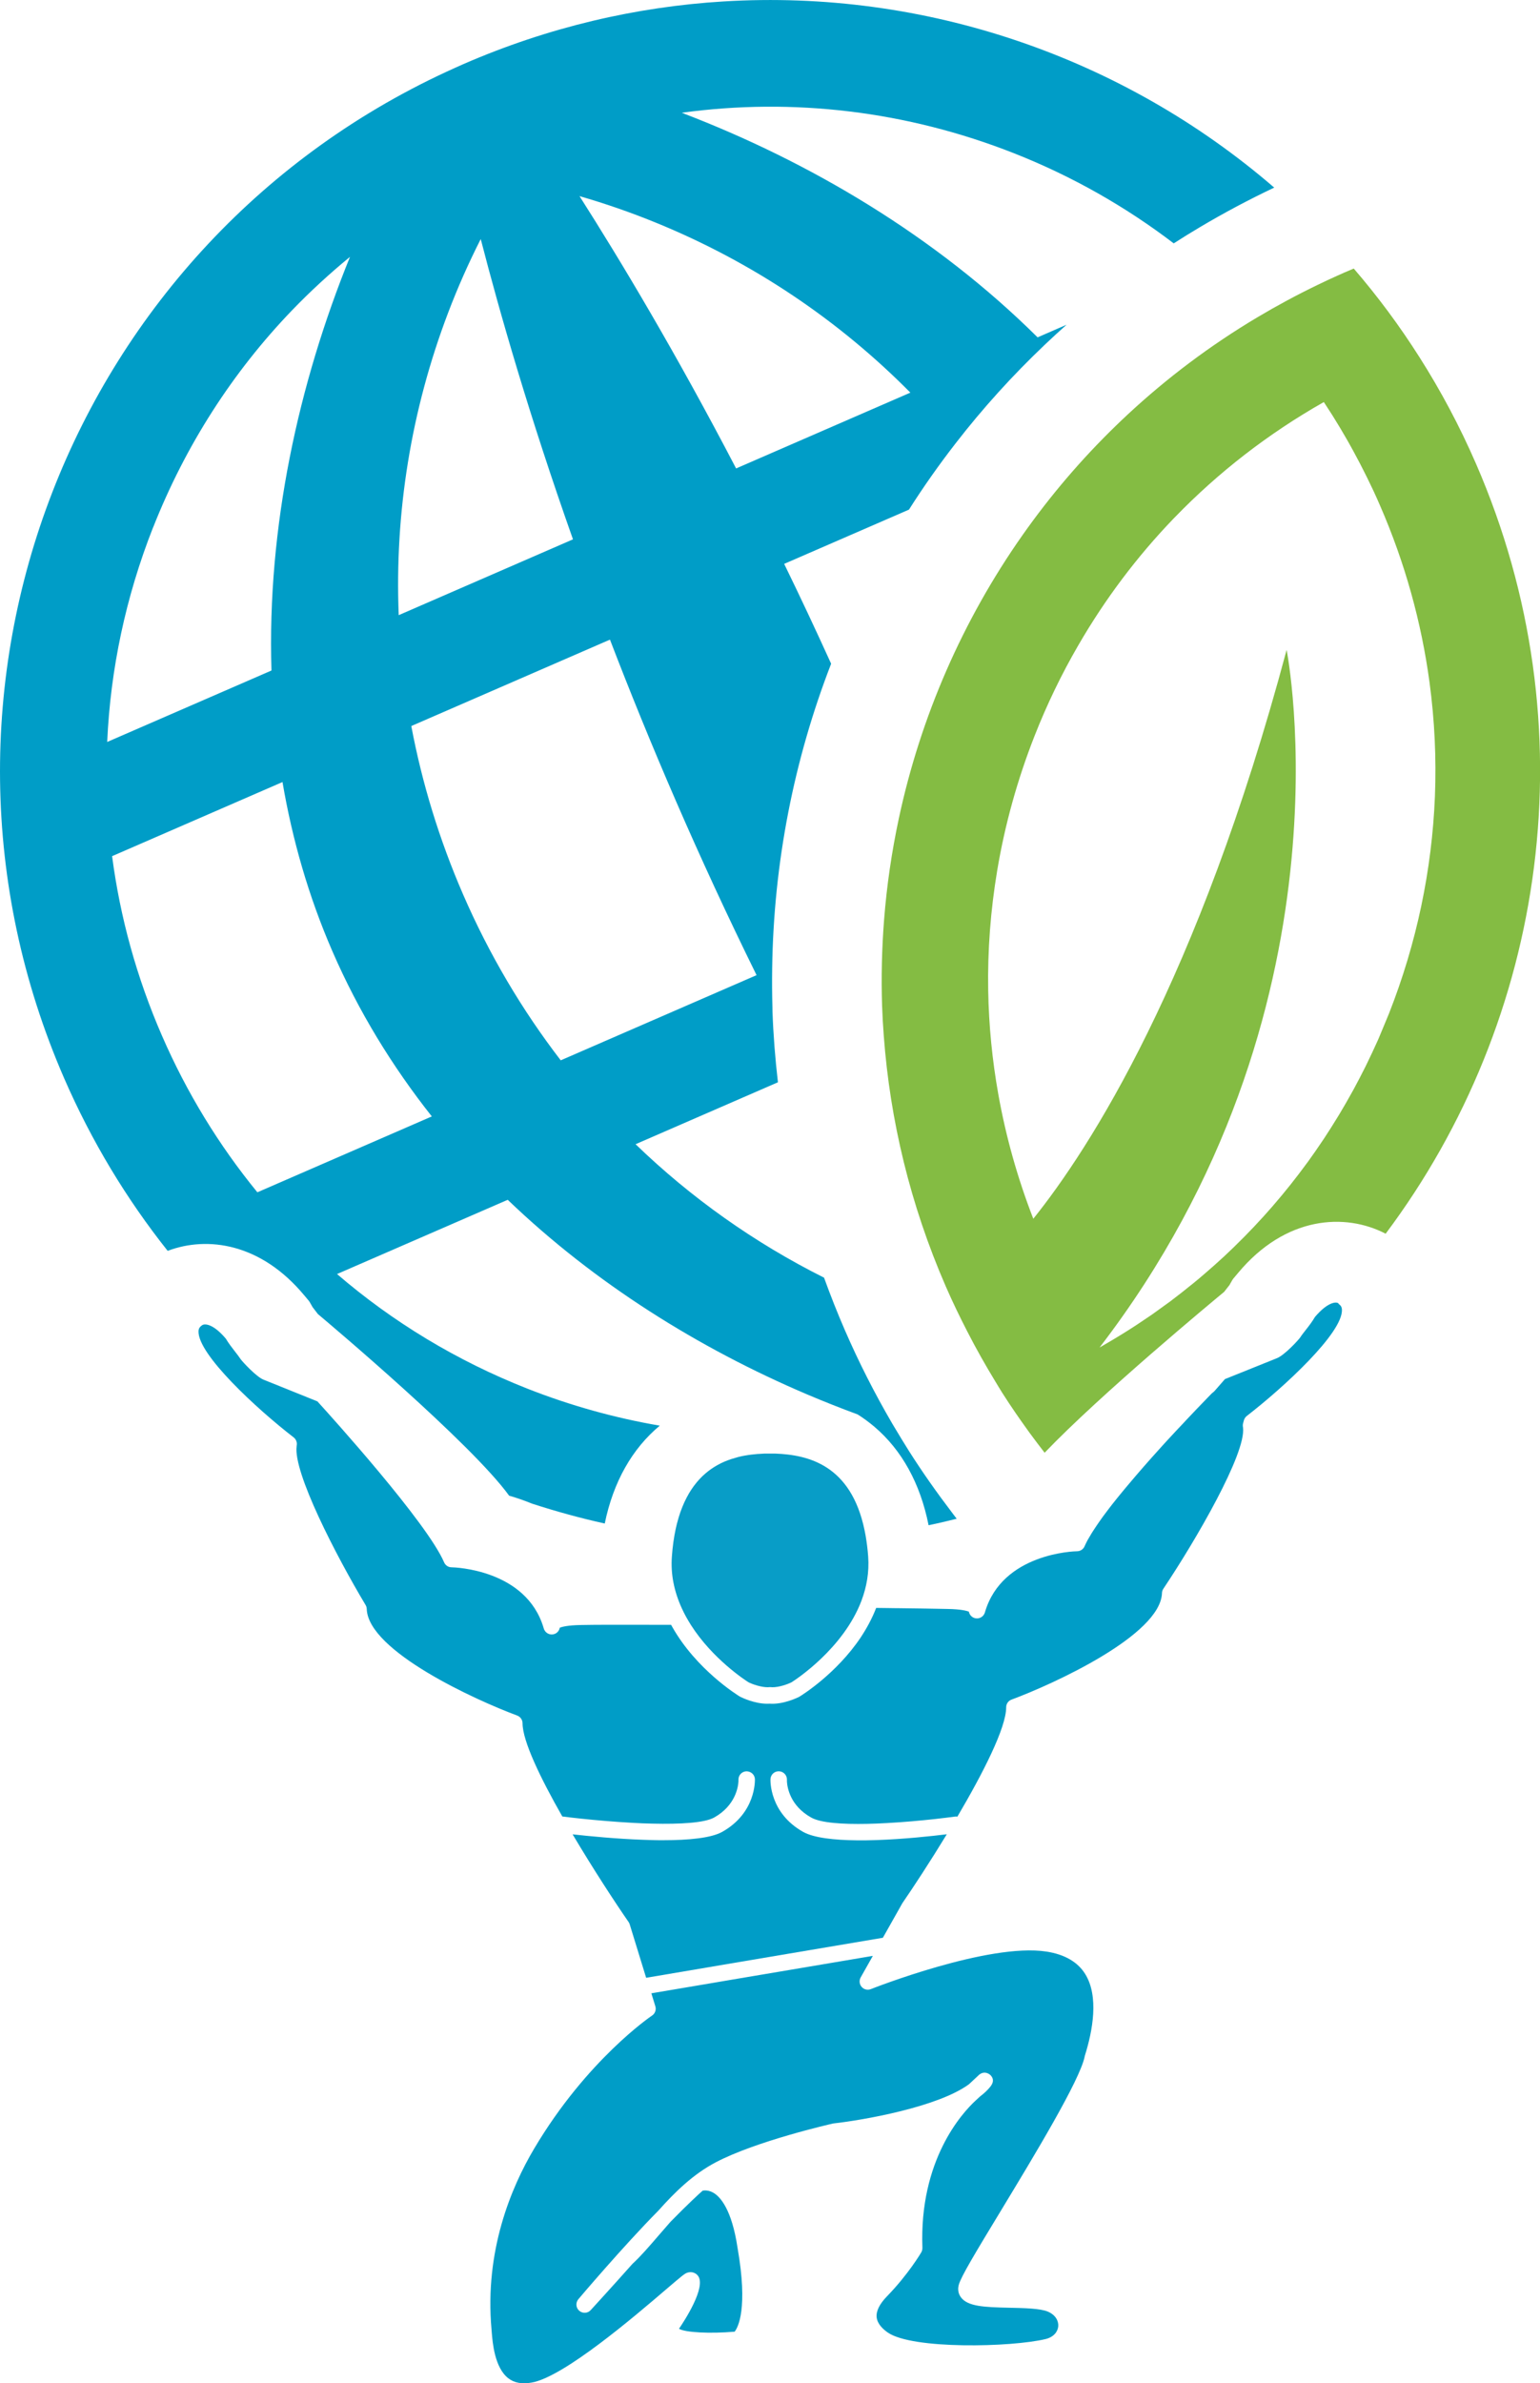 <?xml version="1.0" encoding="UTF-8"?><svg id="a" xmlns="http://www.w3.org/2000/svg" viewBox="0 0 254.42 393.58"><path d="M17.71,122.53c.53-11.98,3.05-23.93,7.57-35.41,5.35-13.57,13.17-25.71,22.99-35.91,3-3.11,6.19-6.04,9.54-8.79-8.51,20.94-13.71,44.62-12.97,68.31l-27.14,11.8Z" style="fill:none;"/><path d="M54.92,157.11c4.32,9.94,9.9,19.02,16.42,27.26l-28.82,12.53c-6.35-7.76-11.67-16.44-15.77-25.88-4.17-9.58-6.91-19.54-8.23-29.63l28.15-12.24c1.62,9.49,4.3,18.87,8.25,27.96Z" style="fill:none;"/><path d="M124.99,161.04l-32.36,14.07c-6.4-8.32-11.83-17.49-16.13-27.39-3.93-9.05-6.78-18.37-8.56-27.82l32.82-14.27c6.53,17.01,14.52,35.73,24.22,55.41Z" style="fill:none;"/><path d="M95.73,32.38c4.22,1.22,8.42,2.67,12.56,4.36,15.98,6.51,30.23,16.09,42.11,28.1l-28.79,12.52c-10.01-19.2-19.16-34.44-25.87-44.97Z" style="fill:none;"/><path d="M129.55,93.12l20.62-8.96c-5.11,8.03-9.42,16.56-12.86,25.46-2.6-5.72-5.19-11.23-7.76-16.49Z" style="fill:none;"/><path d="M184.23,70.37s-.05-.07-.08-.1c.57-.55,1.14-1.1,1.72-1.64l.33-.14c-.67.62-1.33,1.25-1.98,1.88Z" style="fill:none;"/><path d="M171.42,55.7c-16.82-16.69-37.68-29.03-58.79-37.09,18.36-2.51,37.15-.3,54.87,6.68,9.59,3.78,18.44,8.81,26.41,14.89-6.29,4.05-12.2,8.56-17.7,13.45l-4.78,2.08Z" style="fill:none;"/><path d="M65.87,101.59c-.68-16.88,2.03-33.83,8.17-49.96,1.59-4.18,3.39-8.23,5.38-12.15,3.12,12.09,8.02,29.18,15.24,49.59l-28.79,12.52Z" style="fill:none;"/><path d="M195.66,234.65c.25-.16.5-.32.76-.48-.25.16-.5.32-.76.48Z" style="fill:#009540;"/><path d="M172.87,322.29c-9.56-1.48-28.8,6.12-29,6.2-.53.21-1.15.07-1.52-.37-.38-.43-.44-1.06-.16-1.56l2.01-3.56-12.08,2.04-1.72.29-1.72.29-8.19,1.38-1.35.23-1.35.23-10.18,1.72.66,2.15c.18.57-.05,1.2-.55,1.53-.11.07-10.74,7.26-19.46,21.95-3.86,6.5-8.21,16.95-7.06,29.84l.04.5c.14,1.75.48,5.85,2.73,7.6.98.76,2.23,1,3.84.72,5.3-.89,17.12-11.02,22.17-15.34,2.75-2.35,3.12-2.66,3.57-2.81.67-.22,1.36-.02,1.77.52,1.41,1.87-2.33,7.54-3.09,8.66-.02.03-.04.06-.05.08,1.01.62,5.13.83,9.19.48.55-.7,2.24-3.79.48-13.84-.96-6.41-2.88-8.43-3.94-9.07-.8-.48-1.5-.44-1.82-.38-.58.51-2.32,2.09-5.32,5.15-.69.78-1.36,1.56-2.01,2.31-1.48,1.72-2.88,3.35-4.27,4.63-3.1,3.49-6.86,7.6-6.9,7.64-.5.55-1.34.59-1.9.1s-.62-1.33-.14-1.9c.07-.09,7.41-8.76,13.23-14.64,2.66-2.98,5.69-5.99,9.49-7.98,6.75-3.53,18.86-6.28,19.37-6.4.05-.01.1-.02.15-.02,4.79-.54,17.13-2.68,22.29-6.46.85-.79,1.27-1.18,1.47-1.37.04-.04.07-.08.12-.12.89-.81,1.74-.26,2,.02.64.7.34,1.36-.04,1.84h.01c-.47.59-1.05,1.13-1.72,1.64-.23.21-.48.44-.77.71-2.19,2.03-9.3,9.77-8.76,24.29,0,.26-.05.51-.18.74-.09.15-2.15,3.65-5.68,7.28-1.23,1.27-1.8,2.43-1.7,3.44.11,1.12,1.07,2,1.85,2.54,4.07,2.8,20.38,2.43,26.06,1.07,1.44-.35,2.02-1.31,2.09-2.1.07-.79-.35-1.85-1.71-2.43-1.23-.53-3.93-.59-6.32-.64-4.27-.09-6.94-.22-8.05-1.73-.44-.6-.56-1.34-.34-2.1.39-1.35,2.65-5.12,6.96-12.22,5.5-9.08,13.04-21.53,13.83-25.44,0-.05.02-.09.03-.14,1.29-4.11,2.35-9.79.05-13.49-1.23-1.98-3.38-3.23-6.39-3.7Z" style="fill:#009dc7;"/><path d="M67.95,119.91c1.77,9.45,4.62,18.78,8.56,27.82,4.3,9.89,9.73,19.07,16.13,27.39l32.36-14.07c-9.7-19.68-17.69-38.4-24.22-55.41l-32.82,14.27Z" style="fill:none;"/><path d="M143.87,328.49c-.53.21-1.15.07-1.52-.37-.38-.43-.44-1.06-.16-1.56l2.01-3.56-12.08,2.04-1.72.29-1.72.29-8.19,1.38-1.35.23-1.35.23-10.18,1.72.66,2.15c.18.57-.05,1.2-.55,1.53-.11.07-10.74,7.26-19.46,21.95-3.86,6.5-8.21,16.95-7.06,29.84l.04.5c.14,1.75.48,5.85,2.73,7.6.98.76,2.23,1,3.84.72,5.3-.89,17.12-11.02,22.17-15.34,2.75-2.35,3.12-2.66,3.57-2.81.67-.22,1.36-.02,1.77.52,1.41,1.87-2.33,7.54-3.09,8.66-.02.03-.04.06-.05.08,1.01.62,5.13.83,9.19.48.55-.7,2.24-3.79.48-13.84-.96-6.41-2.88-8.43-3.94-9.07-.8-.48-1.5-.44-1.82-.38-.58.51-2.32,2.09-5.32,5.15-.69.78-1.36,1.56-2.01,2.31-1.48,1.72-2.88,3.35-4.27,4.63-3.1,3.49-6.86,7.6-6.9,7.64-.5.55-1.34.59-1.9.1s-.62-1.33-.14-1.9c.07-.09,7.41-8.76,13.23-14.64,2.66-2.98,5.69-5.99,9.49-7.98,6.75-3.53,18.86-6.28,19.37-6.4.05-.01.1-.02.15-.02,4.79-.54,17.13-2.68,22.29-6.46.85-.79,1.27-1.18,1.47-1.37.04-.04.07-.08.12-.12.89-.81,1.74-.26,2,.02.64.7.34,1.36-.04,1.84h.01c-.47.59-1.05,1.13-1.72,1.64-.23.21-.48.44-.77.71-2.19,2.03-9.3,9.77-8.76,24.29,0,.26-.05.51-.18.74-.09.15-2.15,3.65-5.68,7.28-1.23,1.27-1.8,2.43-1.7,3.44.11,1.12,1.07,2,1.85,2.54,4.07,2.8,20.38,2.43,26.06,1.07,1.44-.35,2.02-1.31,2.09-2.1.07-.79-.35-1.85-1.71-2.43-1.23-.53-3.93-.59-6.32-.64-4.27-.09-6.94-.22-8.05-1.73-.44-.6-.56-1.34-.34-2.1.39-1.35,2.65-5.12,6.96-12.22,5.5-9.08,13.04-21.53,13.83-25.44,0-.05.02-.09.03-.14,1.29-4.11,2.35-9.79.05-13.49-1.23-1.98-3.38-3.23-6.39-3.7-9.56-1.48-28.8,6.12-29,6.2Z" style="fill:none;"/><path d="M57.82,42.42c-3.36,2.74-6.55,5.67-9.54,8.79-9.82,10.2-17.65,22.33-22.99,35.91-4.53,11.49-7.04,23.43-7.57,35.41l27.14-11.8c-.73-23.69,4.46-47.36,12.97-68.31Z" style="fill:none;"/><path d="M71.34,184.37c-6.52-8.24-12.1-17.33-16.42-27.26-3.95-9.09-6.63-18.47-8.25-27.96l-28.15,12.24c1.32,10.08,4.06,20.04,8.23,29.63,4.11,9.44,9.42,18.12,15.77,25.88l28.82-12.53Z" style="fill:none;"/><path d="M150.4,64.84c-11.89-12.01-26.13-21.58-42.11-28.1-4.14-1.69-8.33-3.13-12.56-4.36,6.72,10.53,15.87,25.77,25.87,44.97l28.79-12.52Z" style="fill:none;"/><path d="M94.66,89.07c-7.22-20.41-12.12-37.5-15.24-49.59-1.99,3.92-3.79,7.97-5.38,12.15-6.14,16.13-8.85,33.08-8.17,49.96l28.79-12.52Z" style="fill:none;"/><path d="M143.43,257.06c-.09-1.24-.24-2.38-.42-3.44-.06-.31-.11-.62-.18-.93-2.25-10.79-9.33-12.43-14.73-12.64h-1.8c-.33.01-.67.03-1.01.06-.02,0-.05,0-.07,0-.33.03-.66.06-1,.1-.03,0-.07,0-.1.01-.33.04-.67.09-1,.15-.04,0-.08.01-.12.02-.34.06-.67.13-1.01.22-.04,0-.08.02-.11.03-.34.09-.68.19-1.02.3-.03.01-.07.02-.1.03-.35.12-.69.25-1.03.39-.02,0-.05.02-.07.03-.35.15-.7.32-1.04.51,0,0-.02,0-.02.01-1.42.78-2.77,1.88-3.92,3.43,0,0-.01.01-.02.02-.28.38-.55.79-.81,1.22-.01.02-.02.04-.03.05-.25.43-.49.89-.72,1.38-.01.03-.02.05-.04.08-.22.49-.43,1.01-.63,1.56,0,.03-.02.05-.03.08-.19.56-.37,1.15-.53,1.77,0,.02-.01.04-.02.06-.16.64-.31,1.31-.43,2.02,0,0,0,0,0,0-.12.7-.23,1.44-.31,2.22-.04.41-.08.83-.11,1.26-.11,1.48-.01,2.9.25,4.25.29,1.52.78,2.96,1.4,4.31.21.46.44.92.68,1.36.26.47.53.92.81,1.37,3.58,5.62,8.98,9.13,9.55,9.49.56.27,2.02.82,3.22.8.08-.02.17-.02.25-.02h.11c.09,0,.17,0,.25.02,1.21.03,2.66-.53,3.22-.8.7-.44,8.59-5.57,11.59-13.51,0-.02.01-.04.02-.06.82-2.2,1.27-4.62,1.08-7.22Z" style="fill:#089dc7;"/><path d="M221.17,215.28s-.07-.05-.11-.08c-.4-.24-1.79-.11-3.82,2.29-.47.8-1.01,1.5-1.5,2.12-.35.44-.68.86-.95,1.28-.22.33-2.64,3.01-3.94,3.45l-8.48,3.41-1.72,1.97c-.05.06-.11.11-.17.16l-.25.2s-.09.09-.16.16c0,0-.02.02-.03.03-.15.15-.36.36-.62.64,0,0-.01.01-.02.02-.13.14-.28.28-.43.45-.01.02-.03.03-.05.05-.33.34-.71.73-1.13,1.17-.01.01-.02.02-.04.04-.43.45-.92.97-1.43,1.51,0,0,0,0,0,0-.12.13-.25.27-.38.4-.17.18-.33.35-.5.54-.22.23-.45.48-.68.72-.18.19-.35.37-.53.56-.24.26-.49.53-.74.8-.18.19-.35.38-.54.58-.28.31-.57.62-.86.94-.16.17-.31.34-.46.51-.44.49-.88.98-1.33,1.48-.13.14-.26.29-.39.44-.32.36-.64.73-.97,1.1-.18.2-.35.4-.52.6-.27.32-.55.63-.82.95-.19.22-.37.44-.56.66-.26.3-.51.6-.76.9-.19.23-.38.45-.57.68-.24.29-.47.58-.71.86-.19.23-.37.45-.55.68-.23.28-.45.56-.67.84-.17.22-.34.44-.51.66-.21.28-.42.55-.62.82-.16.21-.32.42-.47.63-.2.27-.38.53-.56.79-.14.19-.28.39-.4.58-.18.26-.34.52-.51.77-.11.17-.23.34-.33.51-.17.27-.31.52-.46.78-.07.13-.16.27-.23.39-.2.37-.37.72-.51,1.04-.21.49-.69.81-1.22.82-.5,0-12.32.34-15.21,9.98-.03.13-.08.26-.13.36-.31.63-1.06.91-1.71.66-.45-.18-.76-.57-.84-1.02-.36-.15-1.3-.41-3.5-.45-1.04-.02-2.15-.04-3.26-.06-.4,0-.8-.01-1.2-.02-1.36-.02-2.68-.04-3.87-.05-.08,0-.17,0-.26,0-.5,0-.95-.01-1.39-.02-.62,0-1.16-.01-1.61-.02-.08,0-.15,0-.23,0-.34.88-.73,1.72-1.16,2.53-.43.81-.89,1.58-1.38,2.32-4.03,6.03-9.78,9.59-10.16,9.82-.03.02-.07.04-.1.05-.27.13-2.58,1.25-4.79,1.09-.14,0-.29.01-.43.01-2.06,0-4.11-.99-4.36-1.11-.03-.02-.07-.03-.1-.05-.42-.25-7.2-4.45-11.19-11.5-.07-.12-.14-.25-.21-.37-.36,0-.74,0-1.14,0-.44,0-.89,0-1.36,0-.77,0-1.57,0-2.39-.01-.46,0-.93,0-1.39,0-.17,0-.34,0-.51,0-1.17,0-2.34,0-3.45,0-.1,0-.19,0-.28,0-1.67,0-3.19.02-4.37.04-2.2.04-3.14.3-3.5.45-.08.45-.39.85-.84,1.02-.65.26-1.39-.03-1.71-.66-.05-.1-.1-.23-.13-.36-2.88-9.64-14.71-9.97-15.21-9.98-.53,0-1.01-.33-1.22-.82-2.8-6.53-18.58-24-20.93-26.58l-8.81-3.55c-1.22-.41-3.65-3.09-3.87-3.42-.27-.41-.6-.83-.95-1.28-.48-.62-1.03-1.32-1.5-2.11-2.03-2.4-3.42-2.52-3.88-2.24-.44.29-.61.57-.63,1-.16,3.81,9.56,12.79,15.72,17.55.42.33.61.87.49,1.39v.06c-.59,4.31,6.48,18.03,11.39,26.23.12.2.18.42.19.65.23,6.97,18.02,15.07,24.85,17.6.53.2.89.71.89,1.27,0,2.94,2.96,9.07,6.57,15.4.95.12,1.96.24,3.01.35,2.73.29,5.71.54,8.59.7.55.03,1.09.06,1.63.08.55.02,1.09.04,1.62.05,4.67.11,8.65-.12,10.24-1.01,3.51-1.97,3.96-5.04,4.01-5.96,0-.15,0-.25,0-.27-.02-.75.56-1.37,1.31-1.4.76,0,1.37.55,1.41,1.29,0,.23.18,5.58-5.4,8.71-1.84,1.03-5.58,1.38-9.73,1.38-.05,0-.1,0-.16,0-.53,0-1.07,0-1.62-.02-.54-.01-1.08-.03-1.63-.05-4.4-.16-8.79-.59-11.58-.9,3.43,5.78,7.09,11.36,9.25,14.48.08.11.14.24.18.37l2.72,8.84,10.17-1.72,1.35-.23,1.35-.23,10.72-1.81,1.72-.29,1.72-.29,12.08-2.04,3.18-5.64s.04-.07.06-.1c1.75-2.54,4.51-6.74,7.32-11.35-2.53.31-7.1.81-11.67.96-.55.02-1.09.03-1.63.04-.33,0-.65,0-.98,0-.21,0-.42,0-.64,0-3.69-.04-7.03-.4-8.81-1.39-5.58-3.13-5.41-8.48-5.4-8.71.03-.75.66-1.34,1.42-1.3.75.03,1.33.67,1.3,1.42,0,.02,0,.13,0,.29.06.94.51,3.98,4.01,5.93,1.58.89,5.18,1.12,9.2,1.04.54-.01,1.08-.03,1.63-.05.55-.02,1.1-.05,1.65-.08,2.81-.15,5.61-.41,7.92-.66,1.35-.15,2.53-.3,3.44-.42.11-.01.21.01.31.02,4.22-7.17,8.06-14.67,8.06-18.06,0-.57.35-1.08.89-1.27,6.83-2.53,24.62-10.63,24.85-17.6,0-.25.09-.5.23-.71,5.39-8.05,13.69-22.35,13.16-26.62-.05-.22-.05-.46,0-.66l.14-.53c.08-.28.25-.54.48-.72,6.16-4.76,15.88-13.73,15.72-17.55-.02-.43-.18-.72-.58-.97Z" style="fill:#009dc7;"/><path d="M119.5.24c-14.42.88-28.93,4.25-42.95,10.35-.44.19-.88.4-1.32.59C11.7,39.65-17.25,114.03,10.59,178.05c4.55,10.46,10.34,20,17.11,28.52,6.58-2.49,15.4-1.25,22.54,7.32l.79.94c.05.06.09.13.13.19l.49.86c.07.09.14.19.22.28l.12.16c.18.23.36.46.53.69,2.12,1.78,25.37,21.38,31.59,29.99,1.16.33,2.45.77,3.8,1.32,3.94,1.28,7.94,2.38,12,3.28,1.41-6.88,4.54-12.38,9.09-16.16-7.4-1.27-14.73-3.3-21.89-6.12-11.64-4.59-22.21-10.99-31.43-18.92l28.2-12.26c14.4,13.82,31.58,24.52,49.42,32.12,2.78,1.18,5.58,2.29,8.38,3.32.98.61,1.9,1.3,2.78,2.04,4.5,3.82,7.58,9.35,8.95,16.26.63-.13,1.26-.26,1.89-.41.92-.21,1.83-.43,2.75-.66-.25-.32-.5-.65-.74-.98-2.5-3.28-4.89-6.66-7.1-10.14-.83-1.31-1.64-2.65-2.44-3.99-.12-.2-.24-.4-.36-.6-2.91-4.98-5.53-10.14-7.82-15.41-1.25-2.87-2.39-5.77-3.45-8.69-11.52-5.77-21.99-13.2-31.14-22.04l23.52-10.23c-.45-3.88-.76-7.79-.9-11.72,0-.24,0-.49-.01-.73-.06-2.13-.07-4.24-.04-6.36.24-17.46,3.6-34.47,9.74-50.31-2.6-5.72-5.19-11.23-7.76-16.49l20.62-8.96c2.4-3.78,4.99-7.45,7.74-10.99,4.46-5.76,9.38-11.19,14.7-16.24,1.18-1.12,2.37-2.22,3.59-3.3l-4.78,2.08c-16.82-16.69-37.68-29.03-58.79-37.09,18.36-2.51,37.15-.3,54.87,6.68,9.59,3.78,18.44,8.81,26.41,14.89,1.41-.91,2.85-1.8,4.3-2.66,4-2.38,8.13-4.57,12.3-6.55C185.49,9.39,152.75-1.8,119.5.24ZM74.04,51.63c1.59-4.18,3.39-8.23,5.38-12.15,3.12,12.09,8.02,29.18,15.24,49.59l-28.79,12.52c-.68-16.88,2.03-33.83,8.17-49.96ZM25.29,87.12c5.35-13.57,13.17-25.71,22.99-35.91,3-3.11,6.19-6.04,9.54-8.79-8.51,20.94-13.71,44.62-12.97,68.31l-27.14,11.8c.53-11.98,3.05-23.93,7.57-35.41ZM42.52,196.9c-6.35-7.76-11.67-16.44-15.77-25.88-4.17-9.58-6.91-19.54-8.23-29.63l28.15-12.24c1.62,9.49,4.3,18.87,8.25,27.96,4.32,9.94,9.9,19.02,16.42,27.26l-28.82,12.53ZM92.64,175.11c-6.4-8.32-11.83-17.49-16.13-27.39-3.93-9.05-6.78-18.37-8.56-27.82l32.82-14.27c6.53,17.01,14.52,35.73,24.22,55.41l-32.36,14.07ZM150.4,64.84l-28.79,12.52c-10.01-19.2-19.16-34.44-25.87-44.97,4.22,1.22,8.42,2.67,12.56,4.36,15.98,6.51,30.23,16.09,42.11,28.1Z" style="fill:#009dc7;"/><path d="M202.24,213.34c.17-.23.35-.45.53-.68l.11-.14c.08-.1.15-.19.23-.29l.49-.86c.04-.07.08-.13.14-.2l.79-.94c7.83-9.4,17.67-9.98,24.39-6.49,26.53-35.41,33.84-83.66,14.93-127.15-2.69-6.19-5.82-12.06-9.33-17.58-3.3-5.2-6.93-10.09-10.87-14.66-.53.22-1.07.45-1.6.68-.39.17-.77.35-1.16.52-1.07.48-2.13.97-3.17,1.48-3.45,1.66-6.78,3.46-10.01,5.38-7.77,4.63-14.9,10-21.34,15.98-.67.62-1.33,1.25-1.98,1.88-5.74,5.56-10.9,11.62-15.44,18.07-9.91,14.08-16.87,30.04-20.46,46.84-1.17,5.48-1.99,11.05-2.43,16.68-.37,4.74-.49,9.51-.33,14.3.06,1.65.15,3.29.28,4.94,1.03,13.88,4.36,27.83,10.23,41.32,1.11,2.55,2.31,5.03,3.56,7.46,1.46,2.85,3.02,5.61,4.66,8.3.37.61.73,1.22,1.11,1.82h0c.73,1.15,1.48,2.28,2.25,3.4.29.43.59.85.89,1.28.45.64.91,1.28,1.37,1.92.82,1.12,1.66,2.22,2.5,3.31,9.25-9.67,27.74-24.98,29.66-26.57ZM227.76,171.5c-.05.12-.1.24-.16.36-.58,1.29-1.18,2.57-1.8,3.84-.08.17-.16.34-.25.51-.62,1.24-1.25,2.46-1.91,3.67-.1.18-.2.36-.3.54-.66,1.2-1.35,2.39-2.05,3.56-.1.17-.2.33-.3.49-.72,1.19-1.47,2.36-2.23,3.52-.08.12-.16.24-.25.37-.8,1.2-1.62,2.38-2.46,3.54-.03.05-.07.09-.1.13-1.79,2.45-3.67,4.82-5.65,7.1-.01.02-.03.03-.04.05-.97,1.12-1.97,2.22-2.99,3.3-.05.06-.1.11-.16.17-1,1.06-2.03,2.1-3.08,3.12-.06.06-.13.13-.19.19-1.05,1.02-2.12,2.02-3.22,2.99-.05.05-.1.09-.16.14-1.12.99-2.25,1.97-3.41,2.91-.01.01-.03.02-.04.03-1.2.98-2.43,1.94-3.67,2.88-.32.24-.65.46-.97.7-.67.49-1.33.97-2.01,1.45-.44.3-.88.6-1.32.89-.61.41-1.23.83-1.85,1.23-.43.28-.87.55-1.31.83-.65.41-1.31.81-1.98,1.21-.42.25-.84.5-1.26.74-.31.18-.62.37-.94.55,0,0,0-.01-.01-.02,42.74-55.68,30.87-115.16,30.87-115.16-14.63,54.71-32.62,82.44-41.85,93.94-2.61-6.72-4.54-13.6-5.78-20.56-1.01-5.66-1.57-11.38-1.67-17.1-.12-6.64.39-13.28,1.49-19.87,1.26-7.52,3.32-14.97,6.18-22.24,2.04-5.19,4.45-10.17,7.2-14.91,4.43-7.66,9.73-14.7,15.8-21,.06-.06.12-.12.18-.18,7.19-7.43,15.45-13.83,24.59-19.01,0,0,0,0,.01,0,.38.57.75,1.15,1.12,1.73.09.13.17.27.26.4.33.52.65,1.05.97,1.58.12.2.25.41.37.61.29.49.58.98.86,1.47.15.26.3.52.45.78.26.45.51.91.76,1.37.17.31.34.63.51.95.22.42.45.84.67,1.26.2.38.39.76.58,1.14.19.38.38.75.57,1.13.23.47.45.94.68,1.41.14.3.29.6.43.9.36.78.72,1.57,1.06,2.37,4.11,9.44,6.83,19.25,8.17,29.19.84,6.25,1.14,12.55.89,18.83-.49,12.14-3.01,24.25-7.6,35.89" style="fill:#84bc43;"/></svg>